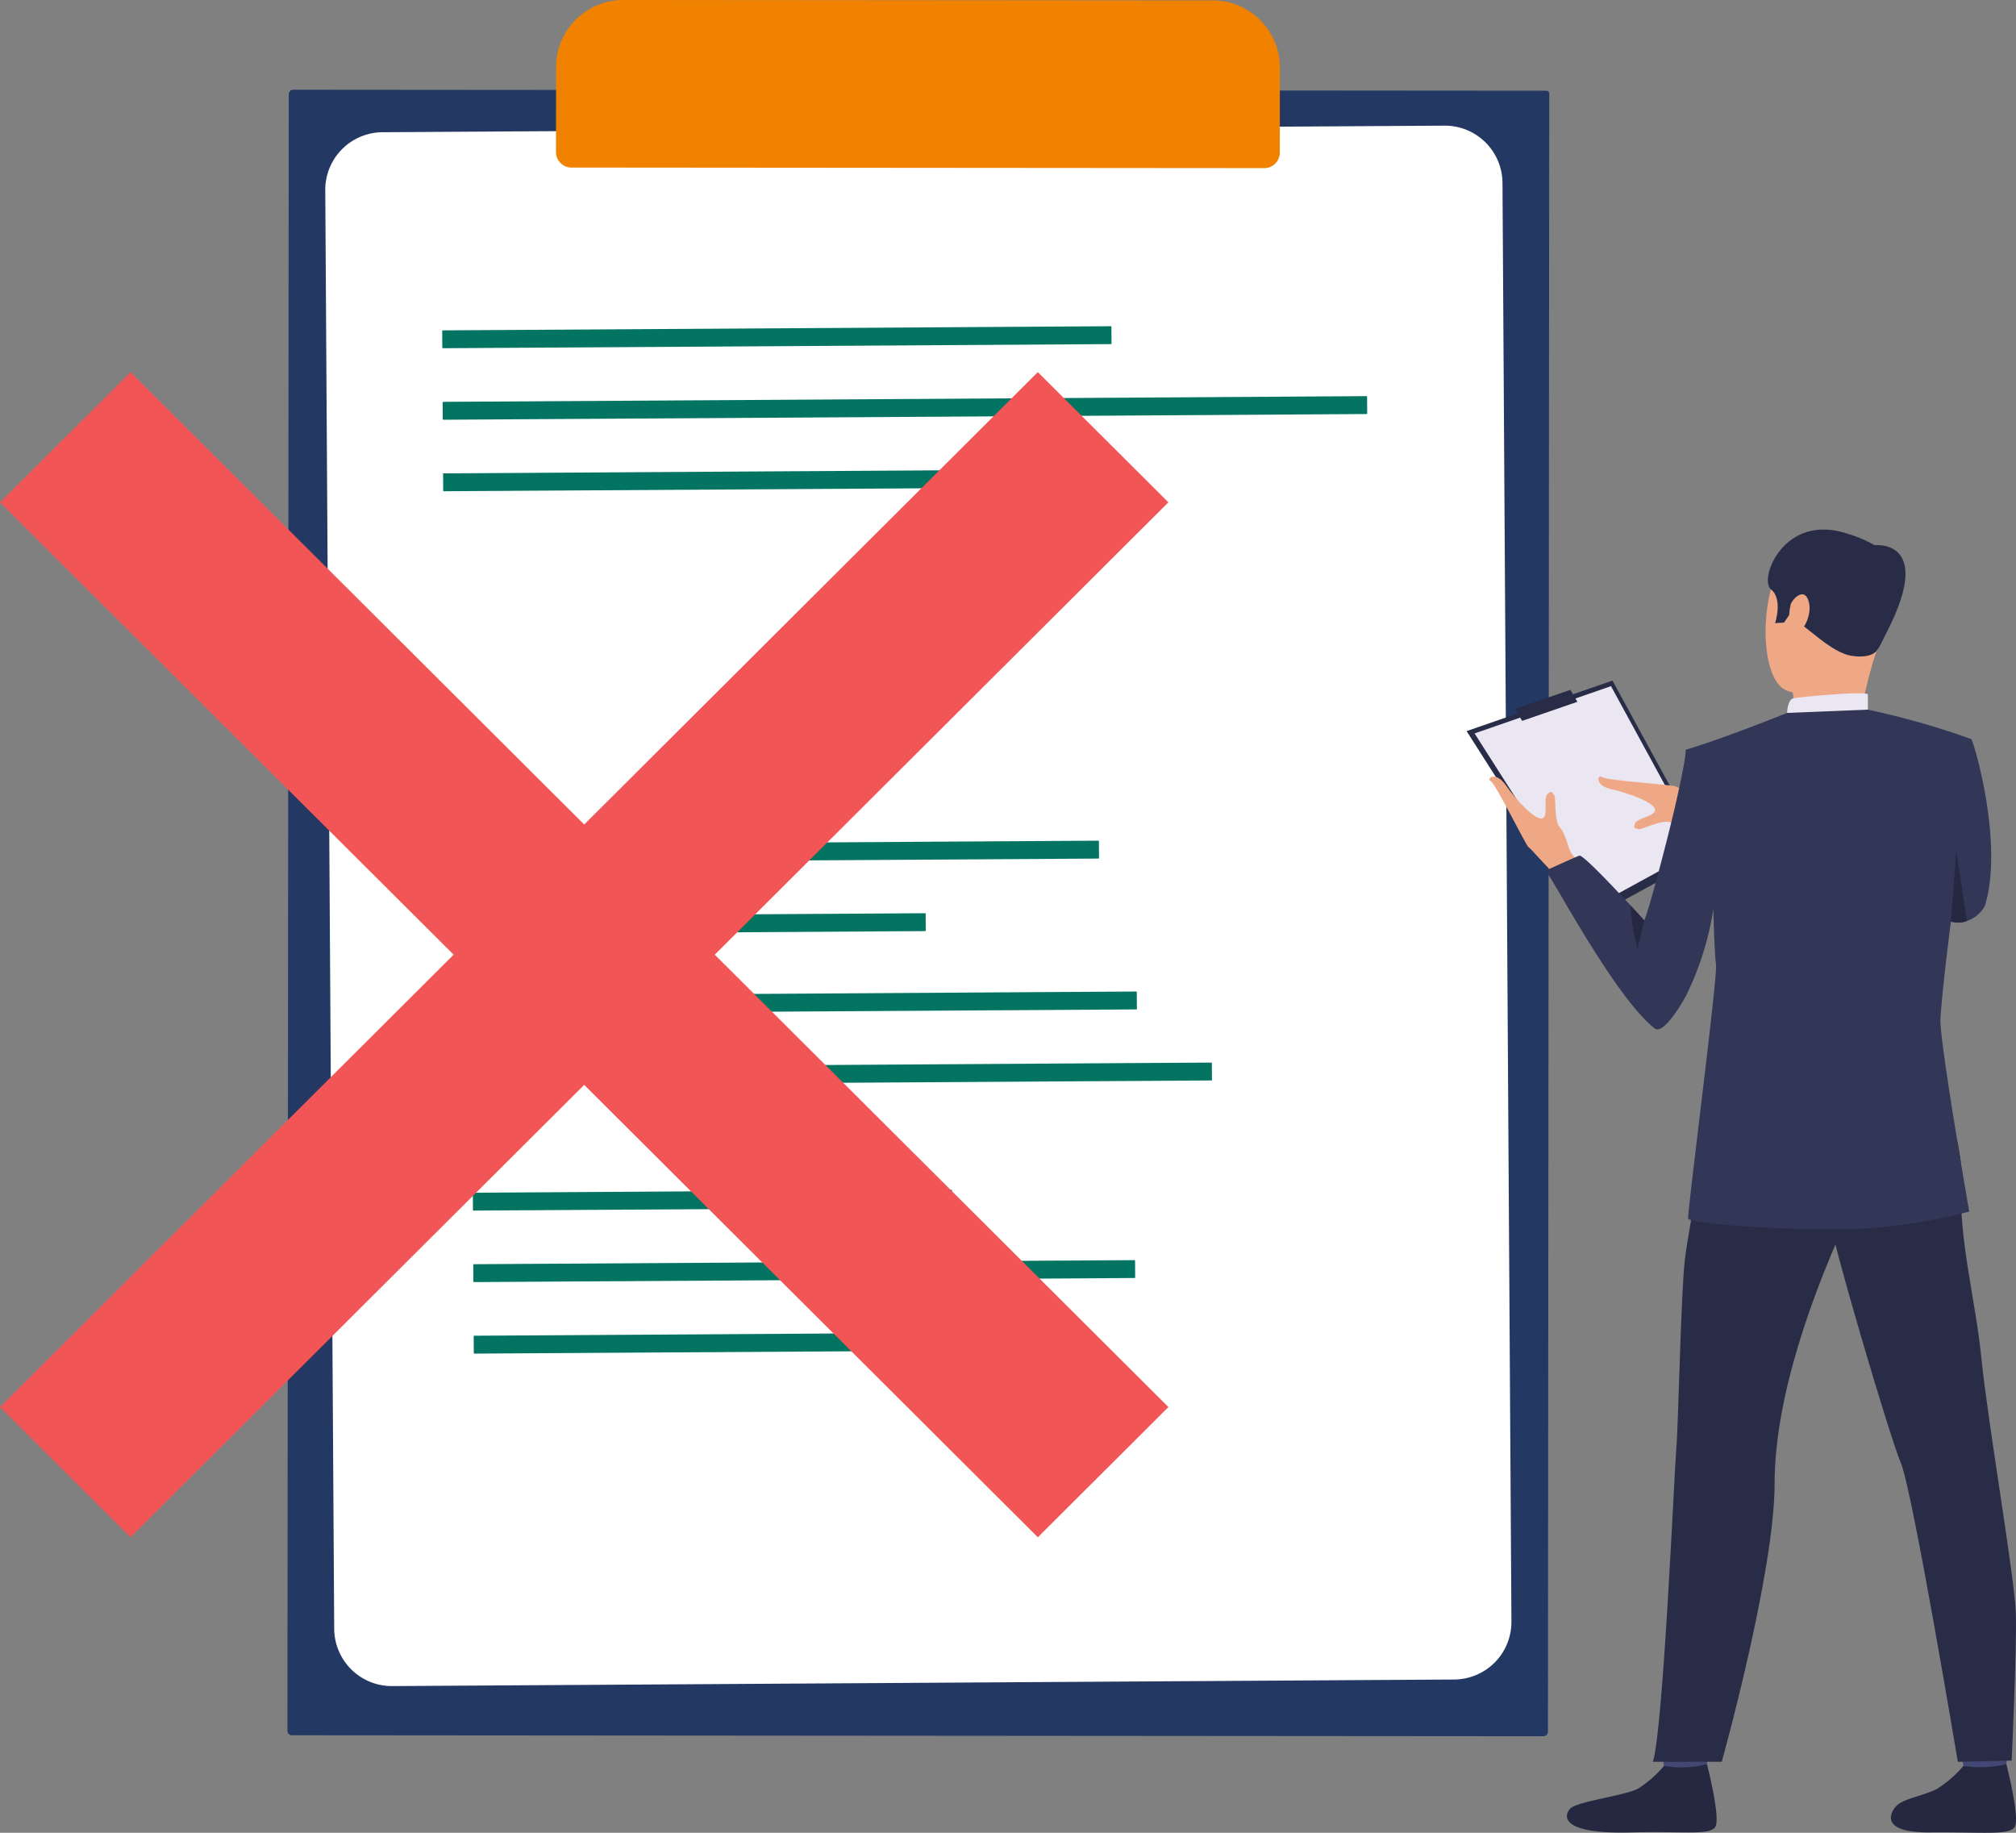 <svg id="img_owners02" xmlns="http://www.w3.org/2000/svg" width="162.995" height="148.177" viewBox="0 0 162.995 148.177">
  <rect x="0" y="0" width="162.995" height="148.177" fill="#808080" stroke="none"/>
  <g id="グループ_69" data-name="グループ 69" transform="translate(23.243 0)">
    <g id="グループ_55" data-name="グループ 55" transform="translate(0 7.254)">
      <path id="パス_85" data-name="パス 85" d="M1256.32,972.362,1155,972.281a.37.37,0,0,0-.371.369l-.106,132.3a.37.37,0,0,0,.37.37l101.172.08a.37.37,0,0,0,.371-.369l.106-132.442A.225.225,0,0,0,1256.32,972.362Z" transform="translate(-1154.527 -972.281)" fill="#233862"/>
    </g>
    <g id="グループ_56" data-name="グループ 56" transform="translate(3.056 10.159)">
      <path id="パス_86" data-name="パス 86" d="M1257.887,1109.435l-85.854.531a4.657,4.657,0,0,1-4.692-4.621l-.723-116.327a4.657,4.657,0,0,1,4.634-4.679l85.853-.531a4.657,4.657,0,0,1,4.692,4.621l.723,116.327A4.656,4.656,0,0,1,1257.887,1109.435Z" transform="translate(-1166.619 -983.808)" fill="#fff"/>
    </g>
    <g id="グループ_67" data-name="グループ 67" transform="translate(12.509 26.375)">
      <g id="グループ_57" data-name="グループ 57">
        <path id="パス_87" data-name="パス 87" d="M1258.082,1049.588l-54.008.334a.05.05,0,0,1-.05-.05l-.008-1.345a.049.049,0,0,1,.049-.05l54.008-.334a.05.05,0,0,1,.05.05l.008,1.345A.049.049,0,0,1,1258.082,1049.588Z" transform="translate(-1204.016 -1048.143)" fill="#037461"/>
      </g>
      <g id="グループ_58" data-name="グループ 58" transform="translate(0.072 11.563)">
        <path id="パス_88" data-name="パス 88" d="M1258.366,1095.463l-54.008.333a.049.049,0,0,1-.05-.049l-.008-1.346a.05.05,0,0,1,.049-.05l54.008-.333a.05.05,0,0,1,.05.05l.008,1.346A.05.05,0,0,1,1258.366,1095.463Z" transform="translate(-1204.3 -1094.018)" fill="#037461"/>
      </g>
      <g id="グループ_59" data-name="グループ 59" transform="translate(0.036 5.654)">
        <path id="パス_89" data-name="パス 89" d="M1278.859,1072.021l-74.642.461a.049.049,0,0,1-.05-.05l-.008-1.346a.05.05,0,0,1,.049-.05l74.642-.461a.05.05,0,0,1,.05.049l.008,1.346A.049.049,0,0,1,1278.859,1072.021Z" transform="translate(-1204.158 -1070.576)" fill="#037461"/>
      </g>
      <g id="グループ_60" data-name="グループ 60" transform="translate(2.26 47.458)">
        <path id="パス_90" data-name="パス 90" d="M1249.754,1237.876l-36.745.228a.042.042,0,0,1-.042-.041l-.009-1.364a.041.041,0,0,1,.042-.041l36.745-.227a.041.041,0,0,1,.041.041l.008,1.363A.041.041,0,0,1,1249.754,1237.876Z" transform="translate(-1212.958 -1236.431)" fill="#037461"/>
      </g>
      <g id="グループ_61" data-name="グループ 61" transform="translate(2.224 41.59)">
        <path id="パス_91" data-name="パス 91" d="M1263.656,1214.6l-50.79.314a.041.041,0,0,1-.042-.041l-.008-1.363a.041.041,0,0,1,.041-.042l50.79-.314a.042.042,0,0,1,.041.041l.008,1.363A.041.041,0,0,1,1263.656,1214.6Z" transform="translate(-1212.816 -1213.151)" fill="#037461"/>
      </g>
      <g id="グループ_62" data-name="グループ 62" transform="translate(2.049 53.788)">
        <path id="パス_92" data-name="パス 92" d="M1266.187,1262.993l-54.008.333a.05.05,0,0,1-.05-.049l-.008-1.346a.05.05,0,0,1,.05-.05l54.008-.334a.05.05,0,0,1,.05.05l.008,1.346A.051.051,0,0,1,1266.187,1262.993Z" transform="translate(-1212.121 -1261.547)" fill="#037461"/>
      </g>
      <g id="グループ_63" data-name="グループ 63" transform="translate(2.085 59.532)">
        <path id="パス_93" data-name="パス 93" d="M1272.37,1285.782l-60.054.371a.045.045,0,0,1-.045-.044l-.008-1.356a.045.045,0,0,1,.044-.045l60.053-.371a.045.045,0,0,1,.045.045l.009,1.356A.045.045,0,0,1,1272.37,1285.782Z" transform="translate(-1212.263 -1284.336)" fill="#037461"/>
      </g>
      <g id="グループ_64" data-name="グループ 64" transform="translate(2.477 69.814)">
        <path id="パス_94" data-name="パス 94" d="M1252.518,1326.576l-38.65.239a.043.043,0,0,1-.042-.042l-.008-1.361a.043.043,0,0,1,.042-.043l38.651-.239a.042.042,0,0,1,.042.042l.009,1.361A.043.043,0,0,1,1252.518,1326.576Z" transform="translate(-1213.817 -1325.13)" fill="#037461"/>
      </g>
      <g id="グループ_65" data-name="グループ 65" transform="translate(2.55 81.377)">
        <path id="パス_95" data-name="パス 95" d="M1252.8,1372.451l-38.65.239a.043.043,0,0,1-.043-.042l-.008-1.361a.042.042,0,0,1,.041-.043l38.651-.239a.043.043,0,0,1,.042.042l.009,1.361A.043.043,0,0,1,1252.8,1372.451Z" transform="translate(-1214.103 -1371.005)" fill="#037461"/>
      </g>
      <g id="グループ_66" data-name="グループ 66" transform="translate(2.513 75.504)">
        <path id="パス_96" data-name="パス 96" d="M1267.433,1349.151l-53.422.33a.042.042,0,0,1-.043-.042l-.009-1.361a.043.043,0,0,1,.042-.042l53.422-.329a.042.042,0,0,1,.042.042l.009,1.361A.042.042,0,0,1,1267.433,1349.151Z" transform="translate(-1213.96 -1347.706)" fill="#037461"/>
      </g>
    </g>
    <g id="グループ_68" data-name="グループ 68" transform="translate(21.705)">
      <path id="パス_97" data-name="パス 97" d="M1293.3,943.538l-47.248-.037a5.444,5.444,0,0,0-5.645,5.219l-.006,7.12a1.258,1.258,0,0,0,1.3,1.208l55.921.045a1.259,1.259,0,0,0,1.3-1.206l.006-7.12A5.444,5.444,0,0,0,1293.3,943.538Z" transform="translate(-1240.397 -943.501)" fill="#f18200"/>
    </g>
  </g>
  <g id="グループ_92" data-name="グループ 92" transform="translate(118.576 42.816)">
    <g id="グループ_70" data-name="グループ 70" transform="translate(0 12.207)">
      <path id="パス_98" data-name="パス 98" d="M1551.15,1175.868l-9.71,5.322-9.751-15.3,11.794-4.085Z" transform="translate(-1531.689 -1161.804)" fill="#292c47"/>
    </g>
    <g id="グループ_71" data-name="グループ 71" transform="translate(0.646 12.659)">
      <path id="パス_99" data-name="パス 99" d="M1552.443,1176.75l-9.081,4.977-9.119-14.31,11.029-3.821Z" transform="translate(-1534.244 -1163.597)" fill="#eae6f2"/>
    </g>
    <g id="グループ_72" data-name="グループ 72" transform="translate(10.657 19.955)">
      <path id="パス_100" data-name="パス 100" d="M1585.366,1195.725s-1.69-.806-2.432-1.227-2.65-1-2.8-1.137-5.657-.476-5.991-.763-.658.673.768.984,3.411,1.073,3.519,1.629-1.465.687-1.624,1.145.044.355.27.453,1.872-.811,2.6-.553,1.83-.1,2.385.09,3.252,1.094,3.252,1.094Z" transform="translate(-1573.853 -1192.545)" fill="#eea886"/>
    </g>
    <g id="グループ_73" data-name="グループ 73" transform="translate(1.843 19.971)">
      <path id="パス_101" data-name="パス 101" d="M1546.414,1202.31s-1.42-1.274-2.107-1.807-1.977-2.1-2.166-2.192-2.652-5.13-3.054-5.332.38-.881,1.229.338,2.342,2.787,2.91,2.673.079-1.644.45-1.972.353-.1.534.077-.038,2.074.488,2.654.619,1.759,1.014,2.206,2.3,2.63,2.3,2.63Z" transform="translate(-1538.979 -1192.607)" fill="#eea886"/>
    </g>
    <g id="グループ_74" data-name="グループ 74" transform="translate(39.855 97.507)">
      <path id="パス_102" data-name="パス 102" d="M1689.366,1500.508s.307,2.126.346,2.445,3.416-.188,3.416-.188l.273-2.531S1689.788,1500.208,1689.366,1500.508Z" transform="translate(-1689.366 -1500.234)" fill="#424773"/>
    </g>
    <g id="グループ_75" data-name="グループ 75" transform="translate(34.302 99.812)">
      <path id="パス_103" data-name="パス 103" d="M1673.261,1509.523a9.117,9.117,0,0,1-2.106,1.84c-1.035.558-2.662.779-3.274,1.357-.442.417-1.609,2.213,2.69,2.177s6.372.254,6.833-.435-.667-5.083-.667-5.083A9.121,9.121,0,0,1,1673.261,1509.523Z" transform="translate(-1667.398 -1509.379)" fill="#252840"/>
    </g>
    <g id="グループ_76" data-name="グループ 76" transform="translate(15.65 97.507)">
      <path id="パス_104" data-name="パス 104" d="M1593.6,1500.508s.307,2.126.346,2.445,3.416-.188,3.416-.188l.273-2.531S1594.027,1500.208,1593.6,1500.508Z" transform="translate(-1593.605 -1500.234)" fill="#424773"/>
    </g>
    <g id="グループ_77" data-name="グループ 77" transform="translate(8.111 99.812)">
      <path id="パス_105" data-name="パス 105" d="M1571.628,1509.523a9.109,9.109,0,0,1-2.106,1.839c-1.035.558-4.845,1.017-5.457,1.595-.442.417-1.177,2.1,4.873,1.94,4.3-.112,6.372.254,6.833-.435s-.667-5.083-.667-5.083A8.285,8.285,0,0,1,1571.628,1509.523Z" transform="translate(-1563.78 -1509.379)" fill="#252840"/>
    </g>
    <g id="グループ_78" data-name="グループ 78" transform="translate(29.307 43.159)">
      <path id="パス_106" data-name="パス 106" d="M1655.385,1284.607s3.174,5.029,2.938,9.575,1.151,9.509,1.627,14.258c.531,5.294,2.707,17.827,2.786,20.658s-.338,11.875-.338,11.875l-4.355.1s-3.657-21.91-4.6-24.146-5.644-18.174-5.8-19.963S1655.385,1284.607,1655.385,1284.607Z" transform="translate(-1647.635 -1284.607)" fill="#292c47"/>
    </g>
    <g id="グループ_79" data-name="グループ 79" transform="translate(15.061 42.293)">
      <path id="パス_107" data-name="パス 107" d="M1596.563,1282.717s-2.392,12.459-2.708,15.242-.526,13.464-.684,15.2-1.053,22.755-1.895,25.339h5.568s4.274-15.278,4.274-22.507,3.3-15.715,5.433-20.484,7.01-4.882,8.32-13.731C1614.87,1281.779,1598.337,1279.911,1596.563,1282.717Z" transform="translate(-1591.276 -1281.17)" fill="#292c47"/>
    </g>
    <g id="グループ_80" data-name="グループ 80" transform="translate(24.173 0.489)">
      <path id="パス_108" data-name="パス 108" d="M1634.911,1115.706s-4.26-1.587-6.225,1.647-1.775,9.708.372,10.5,5.374.38,6.473-1.643a16.169,16.169,0,0,0,2.045-6.9A4.263,4.263,0,0,0,1634.911,1115.706Z" transform="translate(-1627.323 -1115.316)" fill="#eea886"/>
    </g>
    <g id="グループ_81" data-name="グループ 81" transform="translate(26.244 9.146)">
      <path id="パス_109" data-name="パス 109" d="M1635.645,1153.695a3.669,3.669,0,0,1-.115,1.712c-.293.565,5.519.58,5.519.58a38.1,38.1,0,0,1,1.367-5.67C1643.31,1147.719,1635.645,1153.695,1635.645,1153.695Z" transform="translate(-1635.519 -1149.662)" fill="#eea886"/>
    </g>
    <g id="グループ_82" data-name="グループ 82" transform="translate(24.356)">
      <path id="パス_110" data-name="パス 110" d="M1636.832,1123.175s-.4.66-2.039.4-3.636-2.429-4.319-2.668-.69-.639-.69-.639l-.428.624-.726.046s.662-1.943-.337-2.736,1.037-6.29,6.289-4.46c0,0,4.034,1.108,3.887,3.4S1637.735,1122.035,1636.832,1123.175Z" transform="translate(-1628.047 -1113.375)" fill="#292c47"/>
    </g>
    <g id="グループ_83" data-name="グループ 83" transform="translate(25.91 13.235)">
      <path id="パス_111" data-name="パス 111" d="M1634.2,1167.471s.018-1.08.509-1.183,5.417-.576,6.019-.34v1.258S1639.564,1167.918,1634.2,1167.471Z" transform="translate(-1634.196 -1165.883)" fill="#eae6f2"/>
    </g>
    <g id="グループ_84" data-name="グループ 84" transform="translate(26.072 5.232)">
      <path id="パス_112" data-name="パス 112" d="M1634.967,1134.966c.092-.384,1.071-1.48,1.445-.306s-.566,2.753-1.091,2.618S1634.734,1135.939,1634.967,1134.966Z" transform="translate(-1634.839 -1134.132)" fill="#eea886"/>
    </g>
    <g id="グループ_85" data-name="グループ 85" transform="translate(6.339 27.578)">
      <path id="パス_113" data-name="パス 113" d="M1556.788,1222.79h.008C1556.762,1222.8,1556.757,1222.805,1556.788,1222.79Z" transform="translate(-1556.768 -1222.789)" fill="#323657"/>
    </g>
    <g id="グループ_86" data-name="グループ 86" transform="translate(6.368 14.557)">
      <path id="パス_114" data-name="パス 114" d="M1591.152,1211.713a45.238,45.238,0,0,1-7.069,1.257c-4.456.49-15.588-.177-15.658-.7s2.395-19.545,2.254-20.525-.215-4.47-.215-4.47a24.551,24.551,0,0,1-2.211,6.992c-.426.77-1.856,3.181-2.545,2.632-3.335-2.655-8.5-12.661-8.827-12.746.276-.119,2.448-1.116,2.753-1.218.267-.089,2.673,2.451,4.131,4.026.65.7,1.112,1.212,1.112,1.212.421-.945,1.954-6.895,2.431-8.954,1.075-4.644.909-4.837.909-4.837,3.26-.983,8.208-2.984,8.208-2.984l6.528-.265a63.664,63.664,0,0,1,8.352,2.378c.224.1.225,5.33.839,6.7l-1.956,4.115s-1.13,8.153-1.365,11.779C1588.713,1197.769,1591.152,1211.713,1591.152,1211.713Z" transform="translate(-1556.881 -1171.131)" fill="#323657"/>
    </g>
    <g id="グループ_87" data-name="グループ 87" transform="translate(34.632 16.936)">
      <path id="パス_115" data-name="パス 115" d="M1675.97,1194.057a2.576,2.576,0,0,1-1.447,1.215,1.884,1.884,0,0,1-1.045.1l-.256-.047h0l-4.474-.828s-.979-11.242,6.112-13.935C1675.048,1180.627,1677.537,1189.023,1675.97,1194.057Z" transform="translate(-1668.703 -1180.566)" fill="#323657"/>
    </g>
    <g id="グループ_88" data-name="グループ 88" transform="translate(39.152 25.954)">
      <path id="パス_116" data-name="パス 116" d="M1687.885,1222.033h0a1.877,1.877,0,0,1-1.045.105l-.256-.047h0l.442-5.745Z" transform="translate(-1686.584 -1216.346)" fill="#252840"/>
    </g>
    <g id="グループ_89" data-name="グループ 89" transform="translate(13.25 30.386)">
      <path id="パス_117" data-name="パス 117" d="M1585.222,1235.143l-.547,2.309a18.224,18.224,0,0,1-.565-3.521C1584.76,1234.633,1585.222,1235.143,1585.222,1235.143Z" transform="translate(-1584.109 -1233.931)" fill="#252840"/>
    </g>
    <g id="グループ_90" data-name="グループ 90" transform="translate(32.974 1.251)">
      <path id="パス_118" data-name="パス 118" d="M1662.144,1118.347s5.584-.643.095,8.658Z" transform="translate(-1662.144 -1118.337)" fill="#292c47"/>
    </g>
    <g id="グループ_91" data-name="グループ 91" transform="translate(3.921 12.96)">
      <path id="パス_119" data-name="パス 119" d="M1547.77,1167.3l-.568-.972,4.47-1.538.567.967Z" transform="translate(-1547.203 -1164.793)" fill="#292c47"/>
    </g>
  </g>
  <g id="グループ_93" data-name="グループ 93" transform="translate(0 29.953)">
    <path id="パス_153" data-name="パス 153" d="M0,0,14.907.021l.168,118.5L.168,118.5Z" transform="translate(0 10.659) rotate(-45)" fill="#f25555"/>
    <path id="パス_154" data-name="パス 154" d="M.168.021,15.074,0l-.168,118.5L0,118.518Z" transform="translate(83.805 0) rotate(45)" fill="#f25555"/>
  </g>
</svg>
